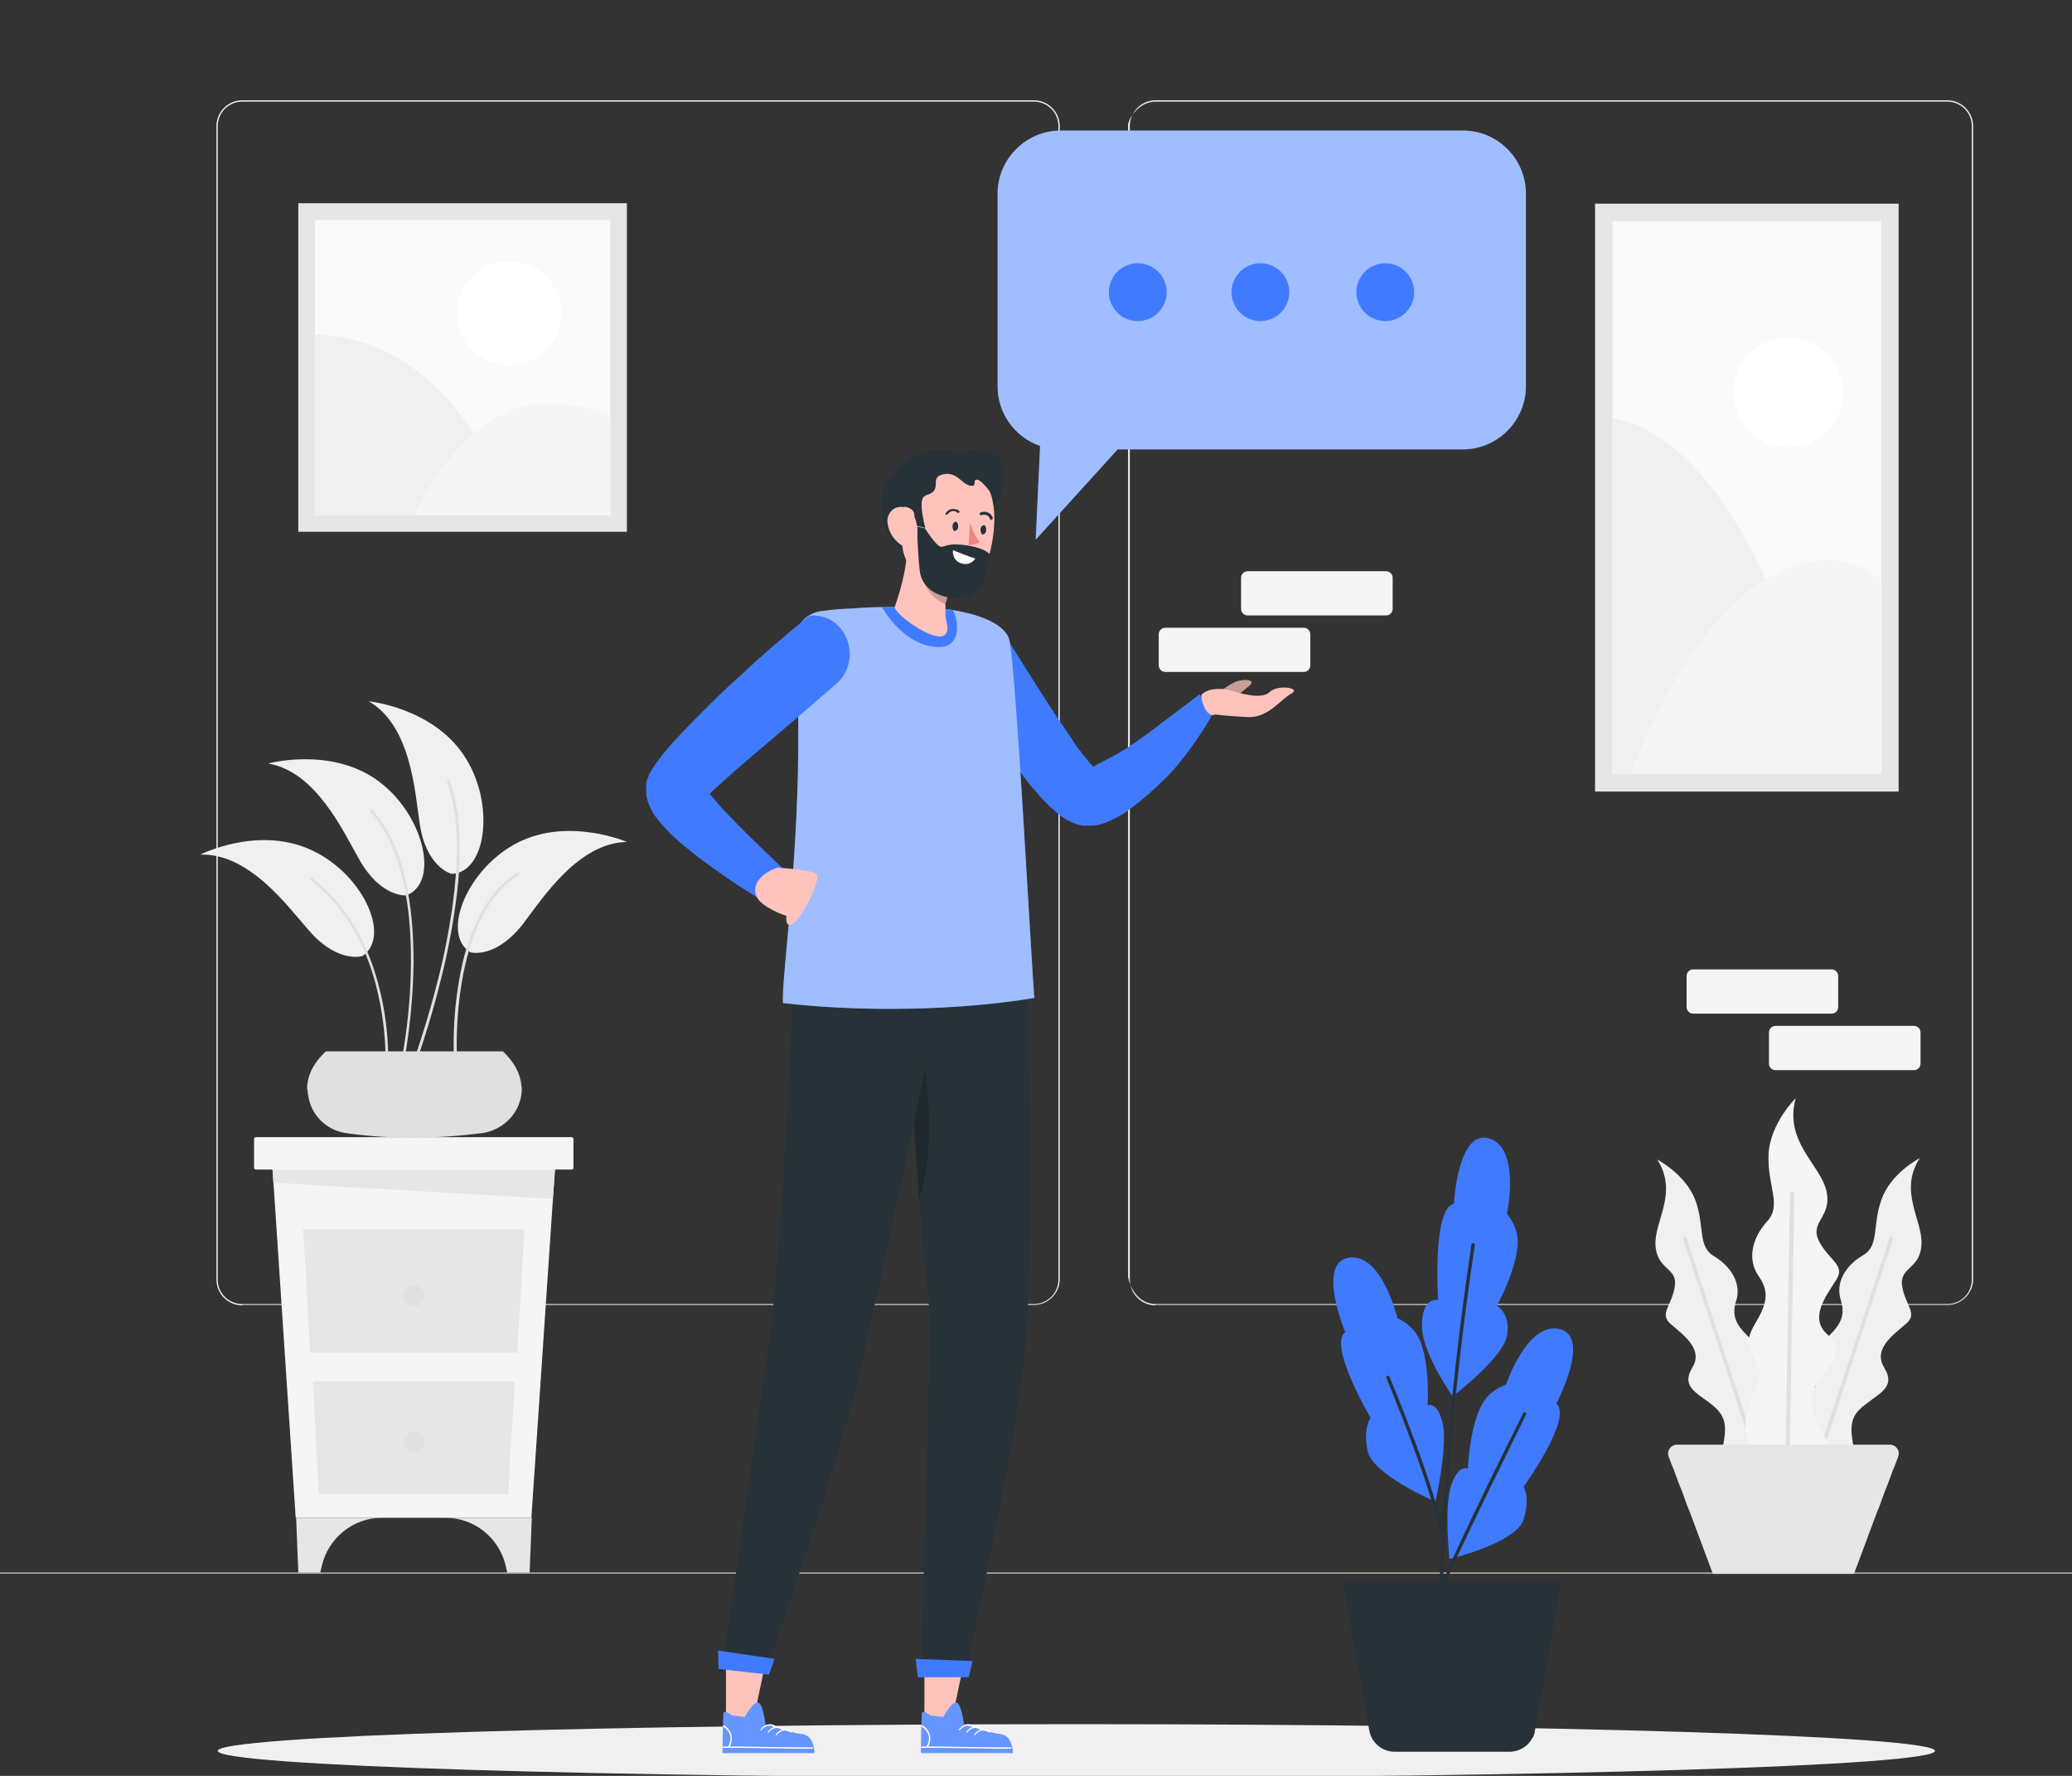 <svg width="280" height="240" viewBox="0 0 280 240" fill="none" xmlns="http://www.w3.org/2000/svg">
<rect x="0" y="0" width="280" height="240" fill="#333333" stroke="none"/>
<g clip-path="url(#clip0_5439_3237)">
<path d="M32.74 176.355H139.714C141.609 176.355 143.207 174.815 143.207 172.862V17.047C143.207 15.153 141.668 13.555 139.714 13.555H32.74C30.845 13.555 29.247 15.094 29.247 17.047V172.921C29.247 174.815 30.786 176.414 32.74 176.414V176.355ZM139.714 13.732C141.549 13.732 143.029 15.212 143.029 17.047V172.921C143.029 174.756 141.549 176.236 139.714 176.236H32.74C30.905 176.236 29.425 174.756 29.425 172.921V17.047C29.425 15.212 30.905 13.732 32.74 13.732H139.714Z" fill="#F0F0F0"/>
<path d="M156.112 176.355H263.146C265.04 176.355 266.639 174.815 266.639 172.862V17.047C266.639 15.153 265.099 13.555 263.146 13.555H156.171C154.277 13.555 152.679 15.094 152.679 17.047V172.921C152.679 174.815 154.218 176.414 156.171 176.414L156.112 176.355ZM263.146 13.732C264.981 13.732 266.461 15.212 266.461 17.047V172.921C266.461 174.756 264.981 176.236 263.146 176.236H156.171C154.336 176.236 152.856 174.756 152.442 172.566V16.752C152.856 15.271 154.336 13.732 156.171 13.732H263.146Z" fill="#F0F0F0"/>
<path d="M0 212.526H296V212.645H0V212.526Z" fill="#F0F0F0"/>
<path d="M246.273 198.793C246.273 198.793 251.423 199.918 250.654 196.366C249.884 192.755 249.943 191.452 252.015 189.854C254.087 188.196 256.218 187.427 254.62 184.822C253.022 182.217 256.041 180.264 257.639 178.843C259.178 177.481 257.462 176.416 257.047 173.811C256.633 171.206 259.474 171.561 259.652 168.246C259.889 164.931 256.514 161.083 259.415 156.524C259.415 156.524 255.508 158.537 254.265 162.089C252.962 165.641 254.028 168.364 251.719 169.667C249.41 171.028 247.99 173.337 248.759 175.705C249.529 178.073 248.404 179.376 246.569 181.092C244.674 182.809 245.207 183.52 245.444 185.651C245.681 187.782 245.207 187.249 243.076 190.15C240.945 193.051 240.886 197.787 246.332 198.793H246.273Z" fill="#F0F0F0"/>
<path d="M245.502 198.675L255.803 167.477C255.803 167.358 255.803 167.181 255.625 167.181C255.507 167.181 255.329 167.181 255.329 167.358L245.028 198.557C245.028 198.557 245.028 198.557 245.028 198.616L245.502 198.734V198.675Z" fill="#E0E0E0"/>
<path d="M236.979 198.733C236.979 198.733 231.888 199.858 232.657 196.306C233.427 192.754 233.368 191.452 231.296 189.794C229.224 188.196 227.152 187.367 228.691 184.821C230.289 182.276 227.27 180.263 225.731 178.901C224.192 177.54 225.909 176.474 226.323 173.869C226.737 171.264 223.955 171.679 223.718 168.364C223.481 165.048 226.856 161.26 223.955 156.701C223.955 156.701 227.803 158.714 229.105 162.207C230.408 165.7 229.342 168.423 231.651 169.784C233.901 171.146 235.381 173.455 234.611 175.823C233.841 178.191 234.966 179.434 236.801 181.151C238.696 182.868 238.163 183.578 237.926 185.709C237.689 187.84 238.163 187.308 240.294 190.208C242.425 193.109 242.485 197.845 237.038 198.792L236.979 198.733Z" fill="#F0F0F0"/>
<path d="M238.164 198.437C238.164 198.437 238.164 198.437 238.164 198.378L227.922 167.357C227.922 167.239 227.745 167.18 227.626 167.18C227.508 167.18 227.449 167.357 227.449 167.476L237.69 198.496L238.164 198.378V198.437Z" fill="#E0E0E0"/>
<path d="M242.662 198.083C242.662 198.083 248.523 197.609 246.51 193.998C244.497 190.387 244.142 188.966 245.799 186.539C247.516 184.112 249.47 182.513 246.924 180.323C244.379 178.073 246.924 174.936 248.167 172.923C249.411 170.91 247.161 170.377 245.799 167.713C244.497 165.049 247.635 164.516 246.806 160.905C245.918 157.294 241.063 154.275 242.662 148.414C242.662 148.414 239.169 151.848 238.991 156.051C238.814 160.254 240.827 162.859 238.814 165.049C236.801 167.24 236.031 170.2 237.689 172.508C239.287 174.817 238.577 176.534 237.097 179.02C235.676 181.507 236.446 182.099 237.393 184.289C238.34 186.48 237.689 186.124 236.327 189.913C234.966 193.761 236.505 198.852 242.662 198.083Z" fill="#F5F5F5"/>
<path d="M241.833 198.201C241.833 198.201 241.833 198.201 241.833 198.142L242.484 161.319C242.484 161.142 242.366 161.023 242.188 161.023C242.011 161.023 241.892 161.142 241.892 161.319L241.241 198.142C241.241 198.142 241.241 198.142 241.241 198.201H241.774H241.833Z" fill="#E0E0E0"/>
<path d="M226.618 195.241H255.39C256.218 195.241 256.81 196.07 256.514 196.84L256.1 197.964L255.804 198.675L255.034 200.747L254.738 201.457L253.969 203.588L253.673 204.299L250.535 212.705H231.473L228.335 204.299L228.039 203.588L227.27 201.457L226.974 200.747L226.204 198.675L225.908 197.964L225.494 196.84C225.198 196.07 225.79 195.241 226.618 195.241Z" fill="#E6E6E6"/>
<path d="M247.515 136.987H228.808C228.317 136.987 227.92 136.59 227.92 136.099V131.896C227.92 131.406 228.317 131.008 228.808 131.008H247.515C248.006 131.008 248.403 131.406 248.403 131.896V136.099C248.403 136.59 248.006 136.987 247.515 136.987Z" fill="#F5F5F5"/>
<path d="M258.644 144.623H239.937C239.446 144.623 239.049 144.225 239.049 143.735V139.532C239.049 139.041 239.446 138.644 239.937 138.644H258.644C259.134 138.644 259.532 139.041 259.532 139.532V143.735C259.532 144.225 259.134 144.623 258.644 144.623Z" fill="#F5F5F5"/>
<path d="M118.163 121.596H136.87C137.36 121.596 137.758 121.993 137.758 122.484V126.687C137.758 127.177 137.36 127.575 136.87 127.575H118.163C117.672 127.575 117.275 127.177 117.275 126.687V122.484C117.275 121.993 117.672 121.596 118.163 121.596Z" fill="#F5F5F5"/>
<path d="M107.034 129.232H125.741C126.231 129.232 126.629 129.63 126.629 130.12V134.324C126.629 134.814 126.231 135.212 125.741 135.212H107.034C106.543 135.212 106.146 134.814 106.146 134.324V130.12C106.146 129.63 106.543 129.232 107.034 129.232Z" fill="#F5F5F5"/>
<path d="M168.602 77.196H187.309C187.8 77.196 188.197 77.594 188.197 78.084V82.287C188.197 82.778 187.8 83.175 187.309 83.175H168.602C168.112 83.175 167.714 82.778 167.714 82.287V78.084C167.714 77.594 168.112 77.196 168.602 77.196Z" fill="#F5F5F5"/>
<path d="M157.473 84.833H176.18C176.671 84.833 177.068 85.231 177.068 85.721V89.924C177.068 90.415 176.671 90.812 176.18 90.812H157.473C156.983 90.812 156.585 90.415 156.585 89.924V85.721C156.585 85.231 156.983 84.833 157.473 84.833Z" fill="#F5F5F5"/>
<path d="M185.354 34.039H204.061C204.552 34.039 204.949 34.437 204.949 34.927V39.13C204.949 39.621 204.552 40.018 204.061 40.018H185.354C184.864 40.018 184.466 39.621 184.466 39.13V34.927C184.466 34.437 184.864 34.039 185.354 34.039Z" fill="#F5F5F5"/>
<path d="M163.036 34.039H181.743C182.233 34.039 182.631 34.437 182.631 34.927V39.13C182.631 39.621 182.233 40.018 181.743 40.018H163.036C162.545 40.018 162.148 39.621 162.148 39.13V34.927C162.148 34.437 162.545 34.039 163.036 34.039Z" fill="#F5F5F5"/>
<path d="M174.165 41.675H192.872C193.362 41.675 193.76 42.072 193.76 42.563V46.766C193.76 47.256 193.362 47.654 192.872 47.654H174.165C173.674 47.654 173.277 47.256 173.277 46.766V42.563C173.277 42.072 173.674 41.675 174.165 41.675Z" fill="#F5F5F5"/>
<path d="M40.315 27.467H84.715V71.867H40.315V27.467Z" fill="#E6E6E6"/>
<path d="M42.565 69.618V29.717L82.465 29.717V69.618H42.565Z" fill="#FAFAFA"/>
<path d="M65.178 60.559C65.178 60.559 57.837 45.523 42.563 45.227V69.617H62.514L65.178 60.559Z" fill="#F0F0F0"/>
<path d="M82.464 56.357C82.464 56.357 75.893 52.923 69.203 55.409C60.797 58.606 55.943 69.617 55.943 69.617H82.523V56.357H82.464Z" fill="#F5F5F5"/>
<path d="M61.744 42.326C61.744 46.233 64.882 49.371 68.789 49.371C72.696 49.371 75.834 46.233 75.834 42.326C75.834 38.419 72.696 35.281 68.789 35.281C64.882 35.281 61.744 38.419 61.744 42.326Z" fill="white"/>
<path d="M215.547 27.526H256.572V106.973H215.547V27.526Z" fill="#E6E6E6"/>
<path d="M217.914 104.605V29.895L254.204 29.895V104.605H217.914Z" fill="#FAFAFA"/>
<path d="M241.655 60.442C237.568 60.442 234.255 57.129 234.255 53.042C234.255 48.955 237.568 45.642 241.655 45.642C245.742 45.642 249.055 48.955 249.055 53.042C249.055 57.129 245.742 60.442 241.655 60.442Z" fill="white"/>
<path d="M247.457 104.604C247.457 104.604 238.281 60.441 217.916 56.475V104.604H247.457Z" fill="#F0F0F0"/>
<path d="M254.203 78.38C254.203 78.38 249.526 73.88 242.126 76.544C228.214 81.636 220.4 104.605 220.4 104.605H254.203V78.38Z" fill="#F5F5F5"/>
<path d="M39.96 205.127L36.644 155.162H75.184L71.809 205.127H39.96Z" fill="#F5F5F5"/>
<path d="M36.94 159.838L74.71 162.028L75.006 158.062H36.822L36.94 159.838Z" fill="#E6E6E6"/>
<path d="M34.572 153.682H77.255C77.386 153.682 77.492 153.788 77.492 153.918V157.826C77.492 157.956 77.386 158.062 77.255 158.062H34.572C34.441 158.062 34.335 157.956 34.335 157.826V153.918C34.335 153.788 34.441 153.682 34.572 153.682Z" fill="#F5F5F5"/>
<path d="M40.967 166.113L41.914 182.808H69.916L70.863 166.113H40.967Z" fill="#E6E6E6"/>
<path d="M54.524 175.112C54.524 175.882 55.175 176.533 55.944 176.533C56.714 176.533 57.365 175.882 57.365 175.112C57.365 174.343 56.714 173.691 55.944 173.691C55.175 173.691 54.524 174.343 54.524 175.112Z" fill="#E0E0E0"/>
<path d="M42.267 186.715L43.096 201.929H68.671L69.559 186.715H42.267Z" fill="#E6E6E6"/>
<path d="M54.524 194.885C54.524 195.654 55.175 196.305 55.944 196.305C56.714 196.305 57.365 195.654 57.365 194.885C57.365 194.115 56.714 193.464 55.944 193.464C55.175 193.464 54.524 194.115 54.524 194.885Z" fill="#E0E0E0"/>
<path d="M60.027 205.127C60.086 205.127 60.205 205.127 60.264 205.127C64.112 205.127 67.427 207.85 68.315 211.521L68.552 212.527H71.571L71.867 205.127H60.086H60.027Z" fill="#E6E6E6"/>
<path d="M51.799 205.127C51.74 205.127 51.621 205.127 51.562 205.127C47.714 205.127 44.399 207.85 43.511 211.521L43.274 212.527H40.314L40.018 205.127H51.799Z" fill="#E6E6E6"/>
<path d="M63.578 128.702C63.578 128.702 66.953 129.649 70.683 124.854C73.347 121.361 78.142 113.902 84.713 113.783C84.713 113.783 76.898 110.409 70.031 113.842C63.164 117.276 59.494 126.215 63.578 128.702Z" fill="#F0F0F0"/>
<path d="M61.565 142.673C61.683 142.673 61.743 142.614 61.743 142.495C61.743 142.495 61.506 137.818 62.453 132.49C63.282 127.636 65.295 121.183 70.09 118.223C70.149 118.223 70.208 118.046 70.09 117.986C70.09 117.927 69.912 117.868 69.853 117.986C67.663 119.348 65.887 121.479 64.525 124.321C63.4 126.63 62.571 129.353 62.039 132.49C61.091 137.818 61.328 142.495 61.328 142.554C61.328 142.673 61.387 142.732 61.506 142.732L61.565 142.673Z" fill="#E0E0E0"/>
<path d="M61.035 118.104C61.035 118.104 57.601 117.275 56.713 111.296C56.062 106.915 55.529 98.094 49.846 94.779C49.846 94.779 58.311 95.608 62.633 102.002C66.955 108.336 65.83 117.926 61.035 118.104Z" fill="#F0F0F0"/>
<path d="M56.3 143.028C56.359 143.028 56.418 143.028 56.477 142.91C56.477 142.851 58.727 136.635 60.384 128.939C61.331 124.439 61.923 120.295 62.101 116.684C62.279 112.126 61.864 108.396 60.739 105.495C60.739 105.377 60.621 105.377 60.503 105.377C60.384 105.377 60.384 105.495 60.384 105.614C62.812 112.067 61.509 121.775 60.029 128.82C58.371 136.457 56.122 142.673 56.122 142.732C56.122 142.851 56.122 142.91 56.24 142.969C56.24 142.969 56.24 142.969 56.3 142.969V143.028Z" fill="#E0E0E0"/>
<path d="M55.056 121.004C55.056 121.004 51.563 121.478 48.544 116.15C46.353 112.302 42.683 104.251 36.23 103.185C36.23 103.185 44.459 100.935 50.794 105.316C57.128 109.697 59.496 119.051 55.056 120.945" fill="#F0F0F0"/>
<path d="M54.523 143.027C54.582 143.027 54.701 143.027 54.701 142.908C54.701 142.908 55.826 136.988 55.885 130.003C55.885 125.859 55.53 122.188 54.819 118.992C53.931 114.966 52.392 111.769 50.32 109.46C50.261 109.401 50.142 109.401 50.083 109.46C50.024 109.52 50.024 109.638 50.083 109.697C54.642 114.848 55.589 123.55 55.53 130.003C55.53 136.988 54.346 142.79 54.346 142.849C54.346 142.968 54.346 143.027 54.464 143.086L54.523 143.027Z" fill="#E0E0E0"/>
<path d="M49.075 129.174C49.075 129.174 45.76 130.358 41.734 125.74C38.834 122.425 33.624 115.262 27.053 115.498C27.053 115.498 34.63 111.65 41.734 114.729C48.839 117.748 52.983 126.45 49.016 129.174" fill="#F0F0F0"/>
<path d="M52.27 143.026C52.389 143.026 52.448 142.967 52.448 142.849C52.448 142.849 52.566 138.764 51.323 133.791C50.613 130.89 49.606 128.226 48.304 125.858C46.647 122.957 44.575 120.53 42.147 118.636C42.088 118.636 41.97 118.636 41.91 118.636C41.91 118.695 41.91 118.813 41.91 118.873C47.416 123.017 49.903 129.292 50.968 133.791C52.152 138.705 52.093 142.671 52.093 142.73C52.093 142.849 52.152 142.908 52.27 142.908V143.026Z" fill="#E0E0E0"/>
<path d="M41.556 147.171C41.556 147.704 41.674 148.237 41.792 148.77C42.444 151.138 44.456 152.854 46.884 153.15C52.745 153.979 58.842 153.92 65.058 153.15C67.781 152.795 70.031 150.723 70.445 148C70.504 147.526 70.564 147.112 70.445 146.638C70.327 145.099 69.498 143.56 67.959 142.08H44.042C42.266 143.738 41.496 145.454 41.496 147.23L41.556 147.171Z" fill="#E0E0E0"/>
<path d="M29.422 236.621C29.422 238.634 81.4 240.232 145.454 240.232C209.509 240.232 261.486 238.634 261.486 236.621C261.486 234.608 209.509 233.01 145.454 233.01C81.4 233.01 29.422 234.608 29.422 236.621Z" fill="#F0F0F0"/>
<path d="M210.914 213.709L210.559 215.84V216.314C210.5 216.314 209.434 222.412 209.434 222.412V222.885C209.375 222.885 207.421 233.896 207.421 233.896C207.421 234.074 207.362 234.252 207.303 234.429C207.244 234.607 207.184 234.784 207.066 234.903C206.474 236.028 205.29 236.738 203.988 236.738H188.477C186.82 236.738 185.34 235.554 185.044 233.896L184.274 229.634V229.16C184.215 229.16 184.215 229.16 184.215 229.16L183.09 222.885L182.912 221.997L182.439 219.274L182.32 218.741L181.432 213.591H210.914V213.709Z" fill="#263238"/>
<path d="M196.236 188.609C196.236 188.609 192.151 182.808 192.151 179.196C192.151 175.112 194.341 175.704 194.341 175.704C194.341 175.704 193.513 163.331 196.473 162.68C196.473 162.68 197.005 152.497 201.268 153.859C205.53 155.22 203.636 164.041 203.636 164.041C203.636 164.041 204.82 165.344 205.057 167.179C205.471 170.672 202.274 176.473 202.274 176.473C202.274 176.473 204.228 177.539 203.636 180.558C203.044 183.577 196.354 188.668 196.354 188.668L196.236 188.609Z" fill="#407BFF"/>
<path d="M195.88 210.691C195.88 210.691 204.937 208.5 205.884 205.363C206.832 202.225 205.884 200.923 205.884 200.923C205.884 200.923 212.574 191.688 210.324 189.675C210.324 189.675 215.12 180.617 210.739 179.611C206.358 178.604 203.516 187.129 203.516 187.129C203.516 187.129 201.8 187.662 200.734 189.083C198.603 191.865 198.366 198.496 198.366 198.496C198.366 198.496 197.123 197.785 196.116 200.686C195.11 203.587 195.88 210.75 195.88 210.75V210.691Z" fill="#407BFF"/>
<path d="M193.985 202.936C193.985 202.936 185.46 199.325 184.809 196.069C184.158 192.872 185.224 191.629 185.224 191.629C185.224 191.629 179.422 181.801 181.79 180.025C181.79 180.025 177.824 170.613 182.323 169.961C186.763 169.369 188.835 178.131 188.835 178.131C188.835 178.131 190.492 178.841 191.44 180.321C193.334 183.281 192.92 189.912 192.92 189.912C192.92 189.912 194.222 189.32 194.932 192.28C195.702 195.24 193.985 202.936 193.985 202.936Z" fill="#407BFF"/>
<path d="M194.754 215.131C194.873 215.131 194.991 215.013 194.991 214.894C195.464 192.457 199.253 168.541 199.312 168.304C199.312 168.185 199.253 168.067 199.135 168.008C199.016 168.008 198.898 168.067 198.839 168.185C198.839 168.422 194.991 192.398 194.517 214.835C194.517 214.953 194.636 215.072 194.754 215.072V215.131Z" fill="#263238"/>
<path d="M194.99 208.382C195.109 208.382 195.227 208.263 195.168 208.145C194.398 201.811 187.827 186.182 187.768 186.064C187.768 185.945 187.59 185.886 187.472 185.945C187.353 185.945 187.294 186.123 187.353 186.241C187.413 186.419 193.925 201.929 194.753 208.204C194.753 208.323 194.872 208.382 194.99 208.382Z" fill="#263238"/>
<path d="M194.753 214.894C194.872 214.894 194.931 214.894 194.99 214.775C197.062 209.802 200.614 202.639 203.989 195.713C204.758 194.174 205.469 192.694 206.238 191.154C206.238 191.036 206.238 190.918 206.12 190.858C206.001 190.858 205.883 190.858 205.824 190.977C205.113 192.457 204.344 193.996 203.574 195.535C200.141 202.462 196.648 209.684 194.576 214.598C194.576 214.716 194.576 214.834 194.694 214.894C194.694 214.894 194.753 214.894 194.813 214.894H194.753Z" fill="#263238"/>
<path d="M128.71 90.338C130.664 93.771 132.736 97.027 134.926 100.283C135.814 101.586 136.761 102.888 137.768 104.191C138.005 104.487 138.241 104.783 138.419 105.079C138.656 105.375 138.833 105.611 139.07 105.907C139.485 106.44 139.958 106.914 140.373 107.447C141.083 108.216 141.853 109.045 142.859 109.874C143.392 110.288 143.925 110.762 145.227 111.295C145.405 111.354 145.582 111.413 145.819 111.472C146.056 111.531 146.352 111.591 146.529 111.591C146.707 111.591 146.885 111.591 147.062 111.591C147.24 111.591 147.358 111.591 147.536 111.591C148.128 111.591 148.601 111.413 149.075 111.295C149.904 110.999 150.496 110.703 151.029 110.407C151.561 110.111 152.094 109.815 152.509 109.459C154.344 108.157 155.824 106.795 157.245 105.434C160.086 102.651 162.632 98.744 163.875 96.495L162.099 93.831C160.619 94.955 159.021 96.199 157.481 97.323C156.001 98.448 154.581 99.573 153.041 100.579C151.561 101.645 149.963 102.415 148.542 103.184C148.246 103.303 148.009 103.48 147.713 103.599C147.358 103.184 146.885 102.651 146.47 102.119C145.937 101.467 145.405 100.757 144.931 99.987C143.925 98.507 142.859 96.968 141.853 95.429C139.84 92.291 137.827 89.095 135.873 85.957L128.473 90.338H128.71Z" fill="#407BFF"/>
<path d="M166.302 94.778C166.302 94.778 167.605 93.653 168.789 92.706C169.973 91.758 167.782 91.699 166.776 92.232C165.414 92.942 164.526 93.771 164.526 93.771L166.302 94.718V94.778Z" fill="#FFC3BD"/>
<path opacity="0.2" d="M166.302 94.778C166.302 94.778 167.605 93.653 168.789 92.706C169.973 91.758 167.782 91.699 166.776 92.232C165.414 92.942 164.526 93.771 164.526 93.771L166.302 94.718V94.778Z" fill="black"/>
<path d="M164.113 96.553C164.113 96.553 165.948 96.79 168.671 96.909C171.394 97.027 173.17 94.422 174.532 93.712C175.893 92.942 172.637 92.469 171.572 93.534C170.447 94.6 167.428 93.653 166.244 93.297C165.06 92.942 163.047 93.001 162.337 93.949C162.337 94.896 163.047 96.909 164.113 96.613V96.553Z" fill="#FFC3BD"/>
<path d="M124.921 223.655V232.594L128.533 232.89L130.309 224.484L124.921 223.655Z" fill="#FFC3BD"/>
<path d="M127.468 232.061C127.468 232.061 128.593 229.871 129.303 230.108C129.954 230.345 130.25 233.009 130.25 233.009C130.25 233.009 133.921 234.252 134.927 234.311C135.934 234.37 136.762 234.962 136.881 236.916H124.449C124.449 236.916 124.508 232.417 124.567 231.647C124.626 230.877 125.692 231.825 125.692 231.825L127.527 232.061H127.468Z" fill="#407BFF"/>
<g opacity="0.2">
<path d="M127.468 232.061C127.468 232.061 128.593 229.871 129.303 230.108C129.954 230.345 130.25 233.009 130.25 233.009C130.25 233.009 133.921 234.252 134.927 234.311C135.934 234.37 136.762 234.962 136.881 236.916H124.449C124.449 236.916 124.508 232.417 124.567 231.647C124.626 230.877 125.692 231.825 125.692 231.825L127.527 232.061H127.468Z" fill="white"/>
</g>
<path d="M124.568 233.364C125.456 233.897 125.871 234.963 125.22 235.969C125.16 236.088 125.338 236.206 125.397 236.088C126.048 234.963 125.634 233.779 124.687 233.187C124.568 233.128 124.45 233.305 124.568 233.364Z" fill="white"/>
<path d="M124.568 236.206C127.824 236.206 131.08 236.265 134.336 236.324C135.105 236.324 135.875 236.324 136.585 236.324C136.704 236.324 136.763 236.147 136.585 236.147C133.329 236.147 130.073 236.088 126.817 236.028C126.048 236.028 125.278 236.028 124.568 236.028C124.449 236.028 124.39 236.206 124.568 236.206Z" fill="white"/>
<path d="M129.718 233.779C130.251 233.187 130.961 233.009 131.553 233.483C131.672 233.542 131.79 233.364 131.672 233.305C131.02 232.772 130.132 233.009 129.6 233.719C129.54 233.838 129.659 233.897 129.777 233.838L129.718 233.779Z" fill="white"/>
<path d="M130.724 234.074C131.257 233.482 131.967 233.304 132.559 233.778C132.678 233.837 132.796 233.659 132.678 233.6C132.026 233.067 131.138 233.304 130.606 234.014C130.546 234.133 130.665 234.192 130.783 234.133L130.724 234.074Z" fill="white"/>
<path d="M131.788 234.429C132.321 233.837 133.032 233.659 133.624 234.133C133.742 234.192 133.86 234.015 133.742 233.955C133.091 233.423 132.203 233.659 131.67 234.37C131.611 234.488 131.729 234.547 131.848 234.488L131.788 234.429Z" fill="white"/>
<path d="M122.731 134.797C122.849 136.395 122.613 141.309 122.849 143.973C123.264 149.005 123.797 155.517 124.211 162.029C124.744 169.606 125.869 176.829 125.691 182.038C125.217 195.536 124.507 226.438 124.507 226.438H130.368C130.368 226.438 137.235 196.069 138.537 182.394C139.603 171.086 139.07 141.842 138.833 134.797H122.672H122.731Z" fill="#263238"/>
<path opacity="0.2" d="M122.85 143.972C123.265 149.004 123.797 155.516 124.212 162.028C127.113 153.504 124.389 140.657 124.389 140.657L122.791 143.972H122.85Z" fill="black"/>
<path d="M124.034 226.675H130.901L131.434 224.484L123.738 224.188L124.034 226.675Z" fill="#407BFF"/>
<path d="M116.694 183.281C113.852 196.719 103.433 226.023 103.433 226.023L97.631 225.372C97.631 225.372 101.894 195.239 103.847 181.919C105.623 169.902 106.748 142.374 107.162 134.204L126.58 134.796C125.988 141.841 119.062 172.151 116.694 183.281Z" fill="#263238"/>
<path d="M98.105 223.655V232.594L101.716 232.89L103.492 224.484L98.105 223.655Z" fill="#FFC3BD"/>
<path d="M100.652 232.061C100.652 232.061 101.776 229.871 102.487 230.108C103.138 230.345 103.434 233.009 103.434 233.009C103.434 233.009 107.104 234.252 108.111 234.311C109.117 234.37 109.946 234.962 110.064 236.916H97.632C97.632 236.916 97.692 232.417 97.751 231.647C97.751 230.877 98.876 231.825 98.876 231.825L100.711 232.061H100.652Z" fill="#407BFF"/>
<g opacity="0.2">
<path d="M100.652 232.061C100.652 232.061 101.776 229.871 102.487 230.108C103.138 230.345 103.434 233.009 103.434 233.009C103.434 233.009 107.104 234.252 108.111 234.311C109.117 234.37 109.946 234.962 110.064 236.916H97.632C97.632 236.916 97.692 232.417 97.751 231.647C97.751 230.877 98.876 231.825 98.876 231.825L100.711 232.061H100.652Z" fill="white"/>
</g>
<path d="M97.752 233.364C98.64 233.897 99.054 234.963 98.403 235.969C98.344 236.088 98.522 236.206 98.581 236.088C99.232 234.963 98.817 233.779 97.87 233.187C97.752 233.128 97.634 233.305 97.752 233.364Z" fill="white"/>
<path d="M97.751 236.206C101.007 236.206 104.263 236.265 107.519 236.324C108.289 236.324 109.058 236.324 109.769 236.324C109.887 236.324 109.946 236.147 109.769 236.147C106.513 236.147 103.257 236.088 100.001 236.028C99.231 236.028 98.462 236.028 97.751 236.028C97.633 236.028 97.574 236.206 97.751 236.206Z" fill="white"/>
<path d="M102.902 233.779C103.434 233.187 104.145 233.009 104.737 233.483C104.855 233.542 104.974 233.364 104.855 233.305C104.204 232.772 103.316 233.009 102.783 233.719C102.724 233.838 102.842 233.897 102.961 233.838L102.902 233.779Z" fill="white"/>
<path d="M103.908 234.074C104.44 233.482 105.151 233.304 105.743 233.778C105.861 233.837 105.98 233.659 105.861 233.6C105.21 233.067 104.322 233.304 103.789 234.014C103.73 234.133 103.848 234.192 103.967 234.133L103.908 234.074Z" fill="white"/>
<path d="M104.974 234.429C105.507 233.837 106.217 233.659 106.809 234.133C106.928 234.192 107.046 234.015 106.928 233.955C106.276 233.423 105.388 233.659 104.856 234.37C104.796 234.488 104.915 234.547 105.033 234.488L104.974 234.429Z" fill="white"/>
<path d="M97.098 225.549L103.906 226.318L104.676 224.187L97.039 223.062L97.098 225.549Z" fill="#407BFF"/>
<path d="M105.8 135.566C119.535 137.105 132.677 136.099 139.781 134.856C139.426 131.363 137.236 88.798 136.348 86.312C135.519 84.003 131.612 82.938 128.888 82.464C128.237 82.346 127.645 82.286 127.112 82.227C124.685 81.99 122.021 81.99 119.239 82.049C117.936 82.049 116.575 82.109 115.272 82.227C113.378 82.286 112.49 82.405 111.01 82.582C108.82 82.878 107.28 84.595 107.458 87.437C107.754 91.107 107.872 94.837 107.872 98.448C107.872 99.395 107.872 100.342 107.872 101.289C107.754 117.806 105.623 132.014 105.8 135.625V135.566Z" fill="#407BFF"/>
<path opacity="0.5" d="M105.8 135.566C119.535 137.105 132.677 136.099 139.781 134.856C139.426 131.363 137.236 88.798 136.348 86.312C135.519 84.003 131.612 82.938 128.888 82.464C128.237 82.346 127.645 82.286 127.112 82.227C124.685 81.99 122.021 81.99 119.239 82.049C117.936 82.049 116.575 82.109 115.272 82.227C113.378 82.286 112.49 82.405 111.01 82.582C108.82 82.878 107.28 84.595 107.458 87.437C107.754 91.107 107.872 94.837 107.872 98.448C107.872 99.395 107.872 100.342 107.872 101.289C107.754 117.806 105.623 132.014 105.8 135.625V135.566Z" fill="white"/>
<path d="M107.161 118.813L104.438 122.543C100.767 120.412 97.275 118.103 93.841 115.439C93.012 114.788 92.124 114.077 91.295 113.308C90.467 112.538 89.638 111.709 88.75 110.584C88.513 110.288 88.276 109.933 88.099 109.578C87.862 109.164 87.625 108.69 87.447 107.98C87.447 107.802 87.329 107.565 87.329 107.328C87.329 107.151 87.329 106.796 87.329 106.559C87.329 106.322 87.329 106.263 87.329 106.085C87.329 105.908 87.329 105.73 87.388 105.612C87.388 105.434 87.507 105.256 87.566 105.079L87.684 104.783V104.605C87.743 104.605 87.921 104.309 87.921 104.309L88.039 104.072L88.158 103.895L88.276 103.717C88.395 103.48 88.513 103.362 88.631 103.184C89.046 102.592 89.46 102.119 89.815 101.645C90.171 101.172 90.585 100.757 90.94 100.343C92.42 98.685 93.9 97.205 95.38 95.725C96.86 94.245 98.399 92.765 99.939 91.404C102.899 88.621 105.977 85.957 109.115 83.412C109.292 83.293 109.47 83.175 109.707 83.175C109.707 83.175 109.766 83.175 109.825 83.175C114.561 83.175 116.574 89.272 113.022 92.41C110.713 94.423 108.404 96.376 106.095 98.389L101.419 102.356C99.879 103.658 98.34 105.02 96.919 106.322C96.564 106.618 96.209 106.973 95.913 107.269C96.15 107.624 96.446 107.92 96.742 108.276C97.334 108.986 97.985 109.696 98.695 110.407C101.419 113.248 104.438 116.09 107.398 118.872L107.161 118.813Z" fill="#407BFF"/>
<path d="M105.149 117.273C105.149 117.273 109.53 117.51 110.299 118.102C111.069 118.694 108.523 123.785 107.28 124.732C106.037 125.679 106.274 123.785 106.274 123.785C106.274 123.785 103.906 123.015 102.722 121.831C101.478 120.647 101.774 118.398 105.149 117.214V117.273Z" fill="#FFC3BD"/>
<path d="M119.18 82.049C120.187 83.766 122.91 87.437 126.936 87.437C129.896 87.437 129.6 83.944 128.771 82.464C128.12 82.346 127.528 82.286 126.995 82.227C124.568 81.99 121.904 81.99 119.121 82.049H119.18Z" fill="#407BFF"/>
<path d="M129.365 60.915C125.635 60.501 124.451 61.034 122.557 62.277C121.313 63.106 119.537 64.763 119.241 66.717C118.294 72.755 122.616 74.946 122.616 74.946L134.337 68.315C134.337 68.315 137.475 64.231 134.456 61.448C132.917 60.027 131.259 61.093 129.424 60.915H129.365Z" fill="#263238"/>
<path d="M128.357 79.503L127.765 81.635C127.765 82.049 127.765 82.463 127.765 82.937C127.765 83.292 127.825 83.647 127.884 83.943C128.121 84.654 128.239 86.134 126.877 86.015C124.805 85.838 121.017 82.937 120.898 82.049C121.905 79.207 122.733 75.892 122.556 73.169L124.924 75.774L128.357 79.503Z" fill="#FFC3BD"/>
<g opacity="0.2">
<path d="M128.357 79.564L127.765 81.695C126.463 81.103 125.101 79.801 124.805 78.439C124.569 77.433 125.042 76.485 125.457 76.485L128.298 79.623L128.357 79.564Z" fill="black"/>
</g>
<path d="M133.627 75.183C133.508 75.656 133.331 76.071 133.212 76.544C131.851 80.452 126.996 80.807 124.036 77.847C123.799 77.61 123.503 77.314 123.267 77.018C121.372 74.472 121.846 72.578 122.201 68.138C122.497 63.757 127.233 61.034 131.199 63.343C134.87 65.474 134.87 70.624 133.627 75.242V75.183Z" fill="#FFC3BD"/>
<path d="M133.746 74.887C133.746 74.887 133.628 79.8 130.668 80.629C128.359 81.28 124.57 80.274 124.274 77.018C123.978 74.058 123.919 71.157 123.919 71.157L124.985 71.394C124.985 71.394 126.465 73.762 127.116 73.88C127.708 73.999 127.945 73.229 130.964 73.762C133.154 74.117 133.746 74.887 133.746 74.887Z" fill="#263238"/>
<path d="M131.791 75.478C130.844 75.182 130.252 74.945 128.772 74.353C128.772 74.353 128.594 75.893 130.133 76.189C131.258 76.425 131.791 75.478 131.791 75.478Z" fill="white"/>
<path d="M125.044 67.013C123.919 67.309 125.044 71.335 125.044 71.335L123.505 70.979C123.505 70.979 123.623 70.802 123.564 69.677C123.564 68.552 122.202 68.493 122.202 68.493C122.202 68.493 121.906 65.178 123.564 63.165C125.281 61.093 129.484 61.448 131.556 62.869C133.628 64.29 134.102 66.894 134.102 66.894C134.102 66.894 132.681 64.823 132.03 64.823C131.378 64.823 132.03 65.71 131.319 65.651C130.017 65.651 129.425 63.639 127.412 64.112C125.399 64.586 127.649 66.302 125.044 66.954V67.013Z" fill="#263238"/>
<path d="M119.952 70.801C120.13 71.985 120.84 72.992 121.61 73.525C122.794 74.412 123.918 73.465 123.978 72.044C124.037 70.801 123.563 68.848 122.142 68.552C120.781 68.256 119.715 69.44 119.952 70.801Z" fill="#FFC3BD"/>
<path d="M128.713 71.098C128.713 71.453 128.831 71.749 129.009 71.749C129.246 71.749 129.482 71.512 129.482 71.157C129.482 70.802 129.364 70.506 129.186 70.506C128.95 70.506 128.713 70.743 128.713 71.098Z" fill="#263238"/>
<path d="M132.502 71.572C132.502 71.927 132.62 72.223 132.798 72.223C133.035 72.223 133.271 71.986 133.271 71.631C133.271 71.275 133.153 70.98 132.975 70.98C132.739 70.98 132.502 71.216 132.502 71.572Z" fill="#263238"/>
<path d="M133.921 70.269C133.862 70.269 133.803 70.269 133.803 70.15C133.685 69.855 133.507 69.677 133.329 69.618C132.974 69.499 132.619 69.618 132.619 69.618C132.56 69.618 132.441 69.618 132.382 69.499C132.382 69.44 132.382 69.322 132.501 69.263C132.501 69.263 133.033 69.026 133.507 69.263C133.803 69.381 134.04 69.618 134.158 69.973C134.158 70.091 134.158 70.15 134.04 70.21H133.981L133.921 70.269Z" fill="#263238"/>
<path d="M127.885 69.559C127.885 69.559 127.885 69.559 127.826 69.559C127.766 69.559 127.707 69.381 127.826 69.322C127.826 69.322 128.122 68.848 128.654 68.789C128.95 68.789 129.306 68.789 129.602 69.026C129.661 69.026 129.72 69.204 129.602 69.263C129.602 69.322 129.424 69.381 129.365 69.263C129.128 69.085 128.891 69.026 128.654 69.085C128.299 69.144 128.062 69.499 128.062 69.499C128.062 69.499 127.944 69.559 127.885 69.559Z" fill="#263238"/>
<path d="M131.021 70.387C131.021 70.387 131.494 72.163 132.382 73.287C132.501 73.406 130.902 73.702 130.902 73.702L131.08 70.387H131.021Z" fill="#ED847E"/>
<path d="M134.808 26.164V52.212C134.808 55.942 137.235 59.139 140.55 60.264L139.958 72.932L151.029 60.737H197.678C202.355 60.737 206.203 56.889 206.203 52.212V26.164C206.203 21.488 202.414 17.64 197.678 17.64H143.333C138.656 17.64 134.808 21.488 134.808 26.164Z" fill="#407BFF"/>
<path opacity="0.5" d="M134.808 26.164V52.212C134.808 55.942 137.235 59.139 140.55 60.264L139.958 72.932L151.029 60.737H197.678C202.355 60.737 206.203 56.889 206.203 52.212V26.164C206.203 21.488 202.414 17.64 197.678 17.64H143.333C138.656 17.64 134.808 21.488 134.808 26.164Z" fill="white"/>
<path d="M187.2 43.391C185.042 43.391 183.293 41.641 183.293 39.483C183.293 37.325 185.042 35.576 187.2 35.576C189.358 35.576 191.107 37.325 191.107 39.483C191.107 41.641 189.358 43.391 187.2 43.391Z" fill="#407BFF"/>
<path d="M153.751 43.391C151.593 43.391 149.844 41.641 149.844 39.483C149.844 37.325 151.593 35.576 153.751 35.576C155.909 35.576 157.658 37.325 157.658 39.483C157.658 41.641 155.909 43.391 153.751 43.391Z" fill="#407BFF"/>
<path d="M170.327 43.391C168.169 43.391 166.42 41.641 166.42 39.483C166.42 37.325 168.169 35.576 170.327 35.576C172.485 35.576 174.234 37.325 174.234 39.483C174.234 41.641 172.485 43.391 170.327 43.391Z" fill="#407BFF"/>
</g>
<defs>
<clipPath id="clip0_5439_3237">
<rect width="280" height="240" fill="white" transform="matrix(-1 0 0 1 280 0)"/>
</clipPath>
</defs>
</svg>

